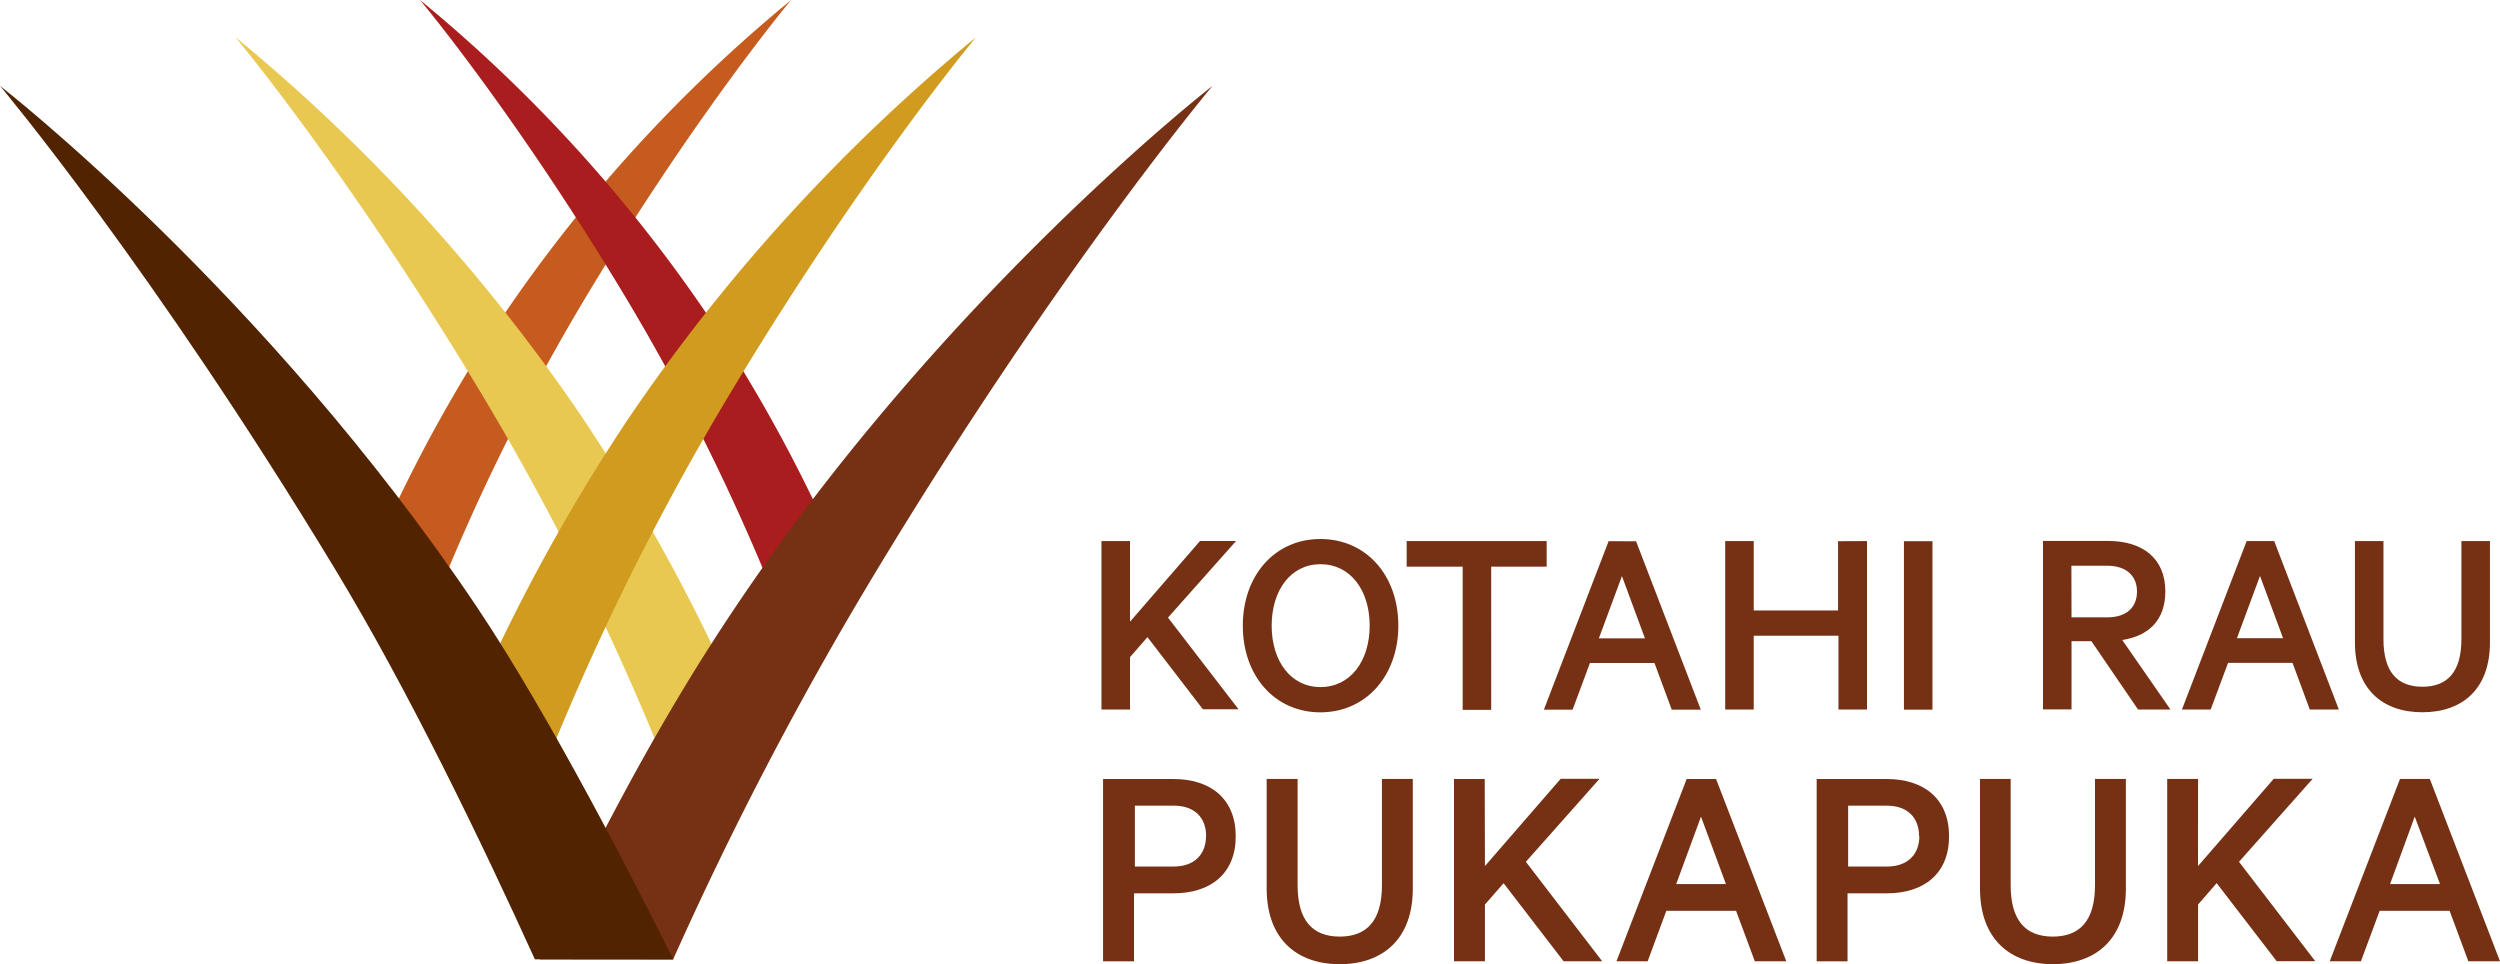 <svg xmlns="http://www.w3.org/2000/svg" viewBox="0 0 375 144.63"><path fill="#763114" d="M362.21 122.49l3.79 10.12h-7.49zm-2.21-5.65l-10.54 27.35h4.68l2.81-7.57h10.49l2.81 7.57H375l-10.53-27.35zm-30.29 0h-4.63v27.35h4.63v-8.51l2.79-3.21 9 11.71h5.79l-11.44-14.91 11.05-12.45h-5.84l-11.36 13.09zm-21.83 27.79c6.55 0 11-3.82 11-11.31v-16.48h-4.63v15.95c0 5.26-2.23 7.7-6.33 7.7s-6.32-2.45-6.32-7.7v-15.95H297v16.44c0 7.53 4.45 11.35 11 11.35m-20.1-19.2c0 2.63-1.65 4.55-4.85 4.55h-5.83v-9.13H283c3.21 0 4.86 1.87 4.86 4.58M283 134c5.66 0 9.36-3 9.36-8.56s-3.7-8.59-9.36-8.59h-10.5v27.35h4.63V134zm-27.85-11.5l3.74 10.11h-7.46zm-2.15-5.65l-10.53 27.34h4.68l2.8-7.57h10.46l2.81 7.57h4.72l-10.53-27.34zm-30.29 0h-4.61v27.34h4.64v-8.51l2.8-3.2 9 11.71h5.79l-11.45-14.92 11.05-12.45h-5.83l-11.36 13.09zm-21.79 27.78c6.55 0 11-3.82 11-11.31v-16.48h-4.63v15.95c0 5.26-2.23 7.7-6.33 7.7s-6.32-2.45-6.32-7.7v-15.95H190v16.44c0 7.53 4.46 11.35 11 11.35m-20.1-19.2c0 2.63-1.65 4.55-4.86 4.55h-5.81v-9.13h5.83c3.21 0 4.86 1.87 4.86 4.58M176 134c5.66 0 9.36-3 9.36-8.56s-3.7-8.59-9.36-8.59h-10.54v27.35h4.64V134zM363.36 106.84c6.05 0 10.13-3.54 10.13-10.45V81.16h-4.28v14.73c0 4.86-2.06 7.12-5.85 7.12s-5.84-2.26-5.84-7.12V81.16h-4.28v15.19c0 7 4.12 10.49 10.12 10.49M339 86.39l3.46 9.34h-6.92zm-2-5.23l-9.71 25.27h4.31l2.61-7h9.67l2.59 7h4.36l-9.7-25.27zm-26.29 3.7h5.39c2.84 0 4.45 1.53 4.45 3.87s-1.55 3.87-4.43 3.87h-5.39zm3 11.32l7 10.25h4.86L318.34 96c4-.62 6.46-3 6.46-7.29 0-4.93-3.37-7.57-8.61-7.57h-9.74v25.27h4.28V96.18zm-23.84-15h-4.28v25.27h4.28zm-14.16 0v10.39h-12.65V81.16h-4.28v25.27h4.28V95.36h12.71v11.07h4.28V81.16zm-32.42 5.23l3.45 9.34h-6.91zm-2-5.23l-9.71 25.27h4.31l2.6-7h9.68l2.59 7h4.36l-9.71-25.26zM211 85h8.4v21.48h4.28V85H232v-3.84h-21zm-5.55 8.85c0 5.34-2.92 9.21-7.37 9.21s-7.33-3.87-7.33-9.21 2.88-9.22 7.33-9.22 7.37 3.86 7.37 9.22m4.3 0c0-7.58-4.85-13-11.69-13s-11.64 5.47-11.64 13 4.79 13 11.64 13 11.69-5.51 11.69-13M169.5 81.16h-4.28v25.27h4.28v-7.86l2.62-3 8.31 10.82h5.35L175.2 92.64l10.21-11.49H180l-10.5 12.11z"/><path d="M62.8 96.56a319.53 319.53 0 0125.68-53C104.91 16.39 118.67 0 118.67 0a223.17 223.17 0 00-42.89 46.91 227.85 227.85 0 00-22.66 43.18l9.68 6.47" fill="#c65b1f"/><path d="M103 123a388.59 388.59 0 00-31.08-64.44C52 25.5 35.3 5.56 35.3 5.56a270.78 270.78 0 0152 57 276.63 276.63 0 0127.47 52.48L103 123" fill="#e8c851"/><path d="M118.9 96.56a319.53 319.53 0 00-25.68-53C76.79 16.4 63 0 63 0a223.27 223.27 0 0142.9 46.92 228 228 0 0122.7 43.16l-9.7 6.48" fill="#a91d1e"/><path d="M78.65 123a388.54 388.54 0 0131.11-64.39c19.93-33.06 36.62-53 36.62-53a271.09 271.09 0 00-52 57 276.86 276.86 0 00-27.46 52.48L78.65 123" fill="#d09b1e"/><path fill="#763114" d="M110.36 91c-12.77 19-22 37.71-29.39 52.91h20a534.76 534.76 0 0130.56-58.4c27.4-45.32 50.34-72.62 50.34-72.62S142.08 43.75 110.36 91"/><path d="M101 143.92C95.73 133.36 82.66 107.64 71.5 91 39.78 43.75 0 12.88 0 12.88S22.93 40.16 50.34 85.5c10.89 18 21.81 40.61 29.89 58.4z" fill="#512300"/></svg>
